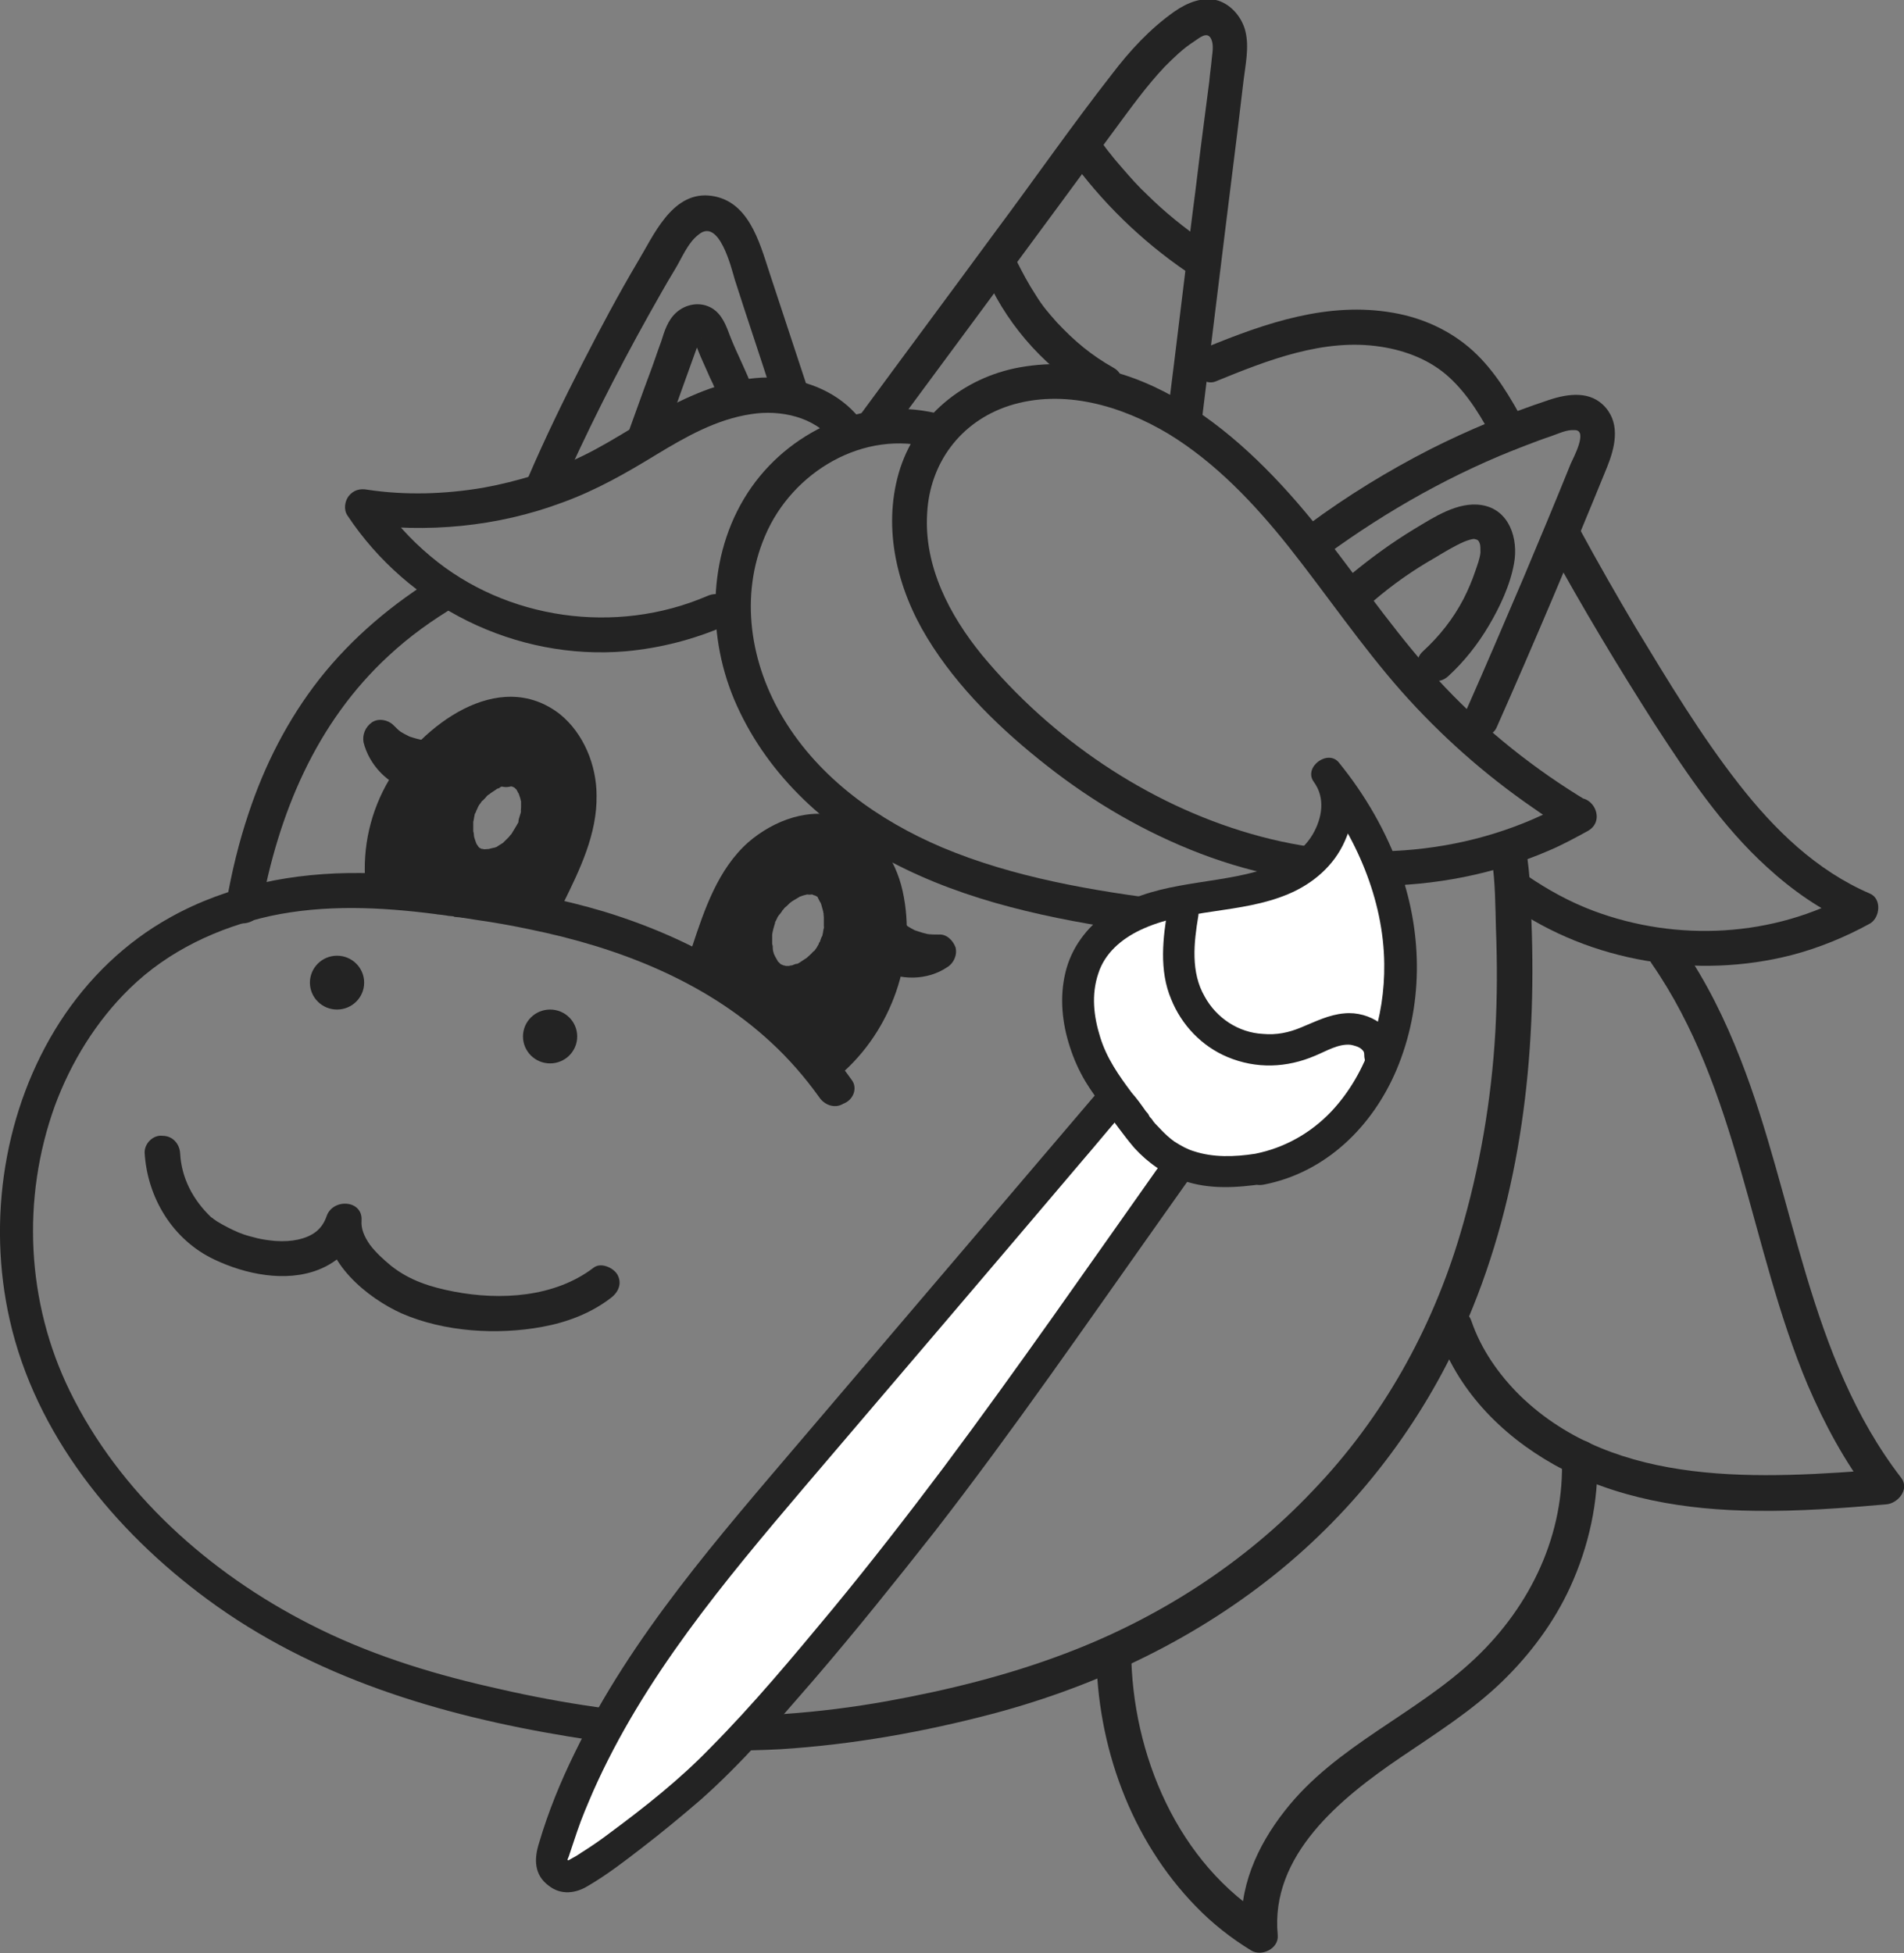 <?xml version="1.0" encoding="UTF-8"?> <svg xmlns="http://www.w3.org/2000/svg" width="117" height="120" viewBox="0 0 117 120" fill="none"><rect x="0" y="0" width="117" height="120" fill="#808080" stroke="none"/><g clip-path="url(#clip0_2364_5402)"><path d="M16.028 55.924C17.099 50.016 19.401 44.424 23.884 40.289C25.153 39.107 26.582 38.083 28.05 37.217C29.24 36.508 28.169 34.657 26.939 35.366C24.162 37.059 21.662 39.147 19.639 41.707C17.695 44.188 16.266 46.984 15.274 49.977C14.679 51.749 14.243 53.561 13.925 55.373C13.806 55.924 14.084 56.515 14.679 56.712C15.235 56.83 15.949 56.475 16.028 55.924Z" fill="#232323"></path><path d="M52.371 66.4C48.681 61.162 43.166 57.854 37.096 56.003C34.716 55.294 32.295 54.821 29.875 54.427C28.884 54.27 27.892 54.152 26.86 54.033C26.781 54.033 26.662 53.994 26.582 53.994C26.424 53.994 26.344 53.955 26.543 53.994C26.067 53.915 25.59 53.876 25.114 53.797C24.123 53.679 23.131 53.64 22.139 53.64C18.092 53.6 14.006 54.388 10.475 56.357C7.697 57.893 5.396 60.138 3.69 62.776C0.239 68.133 -0.793 74.946 0.596 81.09C2.183 88.139 7.023 94.047 12.736 98.261C19.243 103.065 27.019 105.389 34.914 106.689C39.239 107.397 43.563 107.712 47.927 107.476C52.371 107.2 56.775 106.413 61.099 105.271C67.566 103.538 73.636 100.624 78.794 96.37C83.793 92.235 87.721 86.918 90.22 81.011C93.474 73.331 94.426 64.903 94.108 56.633C94.069 55.175 94.029 53.758 93.791 52.301C93.712 51.71 92.958 51.395 92.442 51.552C91.807 51.71 91.609 52.301 91.688 52.891C91.887 54.27 91.886 55.648 91.926 57.066C92.006 59.193 92.006 61.28 91.887 63.407C91.648 67.581 90.934 71.756 89.744 75.773C87.998 81.68 84.944 87.154 80.659 91.605C76.453 96.055 71.177 99.442 65.424 101.608C61.893 102.947 58.203 103.853 54.513 104.522C50.347 105.271 46.062 105.586 41.817 105.389C37.85 105.192 33.843 104.522 29.994 103.617C26.225 102.75 22.496 101.569 19.044 99.796C12.855 96.646 7.34 91.723 4.285 85.461C1.627 80.026 1.31 73.646 3.373 67.936C4.365 65.258 5.912 62.737 7.975 60.728C10.355 58.405 13.411 56.987 16.624 56.278C19.957 55.569 23.369 55.727 26.741 56.16C26.939 56.2 27.138 56.2 27.336 56.239C27.416 56.239 27.535 56.278 27.614 56.278C27.693 56.278 28.011 56.318 27.892 56.318C27.773 56.318 28.09 56.357 28.169 56.357C28.288 56.357 28.368 56.396 28.487 56.396C28.725 56.436 29.003 56.475 29.241 56.515C30.351 56.672 31.462 56.869 32.573 57.105C37.969 58.208 43.285 60.256 47.372 64.037C48.483 65.061 49.474 66.203 50.347 67.424C50.665 67.896 51.3 68.133 51.815 67.817C52.45 67.581 52.688 66.872 52.371 66.4Z" fill="#232323"></path><path d="M8.887 70.811C9.045 73.567 10.593 76.167 13.172 77.388C15.076 78.293 17.536 78.805 19.559 78.018C20.868 77.506 21.741 76.561 22.178 75.261C21.463 75.182 20.749 75.064 20.035 74.985C19.877 77.545 22.574 79.751 24.677 80.696C27.296 81.838 30.549 82.035 33.326 81.523C34.834 81.247 36.302 80.696 37.532 79.751C38.008 79.396 38.246 78.845 37.928 78.293C37.651 77.86 36.897 77.545 36.461 77.9C34.08 79.711 30.747 79.908 27.891 79.357C26.462 79.081 25.193 78.687 24.042 77.781C23.566 77.388 23.09 76.954 22.733 76.482C22.376 75.97 22.178 75.497 22.217 74.985C22.297 73.725 20.472 73.607 20.075 74.71C19.797 75.537 19.202 75.97 18.29 76.167C17.933 76.245 17.456 76.285 16.901 76.245C16.544 76.206 16.504 76.206 16.266 76.167C15.988 76.127 15.671 76.049 15.393 75.97C14.798 75.812 14.481 75.655 14.005 75.418C13.767 75.3 13.568 75.182 13.37 75.064C13.291 75.025 13.211 74.946 13.132 74.906C13.013 74.828 13.013 74.828 13.132 74.906C13.092 74.867 13.053 74.828 12.973 74.788C11.862 73.725 11.148 72.386 11.069 70.85C11.029 70.259 10.593 69.787 9.998 69.787C9.442 69.708 8.887 70.22 8.887 70.811Z" fill="#232323"></path><path d="M24.598 54.349C24.32 51.158 25.749 48.126 28.327 46.196C29.478 45.33 31.144 44.581 32.573 45.29C33.763 45.881 34.398 47.26 34.477 48.52C34.636 50.607 33.604 52.616 32.731 54.467C32.493 54.979 32.573 55.648 33.128 55.924C33.604 56.2 34.358 56.081 34.596 55.53C35.627 53.443 36.699 51.237 36.659 48.874C36.659 47.023 35.866 45.054 34.398 43.873C30.628 40.958 25.907 44.621 23.924 47.89C22.773 49.819 22.257 52.064 22.456 54.309C22.495 54.9 22.932 55.373 23.527 55.373C24.043 55.412 24.638 54.9 24.598 54.349Z" fill="#232323"></path><path d="M25.868 46.393C25.749 46.354 25.59 46.315 25.471 46.275C25.55 46.315 25.63 46.354 25.749 46.393C25.511 46.275 25.273 46.157 25.074 45.999C25.154 46.039 25.233 46.118 25.312 46.157C25.074 45.999 24.915 45.803 24.717 45.566C24.757 45.645 24.836 45.724 24.876 45.803C24.717 45.606 24.598 45.369 24.479 45.133C24.519 45.212 24.558 45.291 24.598 45.409C24.519 45.251 24.479 45.094 24.439 44.936C23.844 45.291 23.249 45.645 22.614 45.999C23.606 47.063 25.114 47.654 26.542 47.614C27.098 47.575 27.653 47.142 27.613 46.551C27.574 45.999 27.137 45.448 26.542 45.487C26.304 45.487 26.066 45.487 25.828 45.448C25.907 45.448 26.026 45.487 26.106 45.487C25.749 45.448 25.392 45.33 25.034 45.212C25.114 45.251 25.193 45.291 25.312 45.33C24.995 45.172 24.677 45.015 24.4 44.818C24.479 44.857 24.558 44.936 24.638 44.975C24.479 44.857 24.32 44.7 24.162 44.542C23.844 44.227 23.249 44.109 22.852 44.385C22.456 44.66 22.257 45.133 22.337 45.606C22.694 47.023 23.844 48.205 25.273 48.599C25.828 48.756 26.463 48.402 26.621 47.85C26.74 47.181 26.463 46.551 25.868 46.393Z" fill="#232323"></path><path d="M31.462 46.039C29.836 46.236 28.368 47.102 27.574 48.559C26.86 49.898 26.662 51.749 27.574 53.049C28.09 53.797 28.883 54.23 29.796 54.27C30.589 54.309 31.462 53.994 32.097 53.522C33.327 52.616 34.12 51.237 34.2 49.741C34.239 48.874 34.041 47.929 33.486 47.22C32.851 46.393 31.819 45.96 30.788 46.236C30.232 46.393 29.836 47.023 30.034 47.575C30.232 48.126 30.788 48.48 31.383 48.323C31.581 48.283 31.383 48.323 31.343 48.323C31.383 48.323 31.462 48.323 31.502 48.323C31.304 48.323 31.383 48.323 31.462 48.323C31.502 48.323 31.661 48.362 31.462 48.323C31.502 48.362 31.581 48.362 31.621 48.402C31.661 48.441 31.78 48.48 31.621 48.402C31.661 48.441 31.7 48.48 31.74 48.52C31.899 48.717 31.661 48.362 31.78 48.599C31.819 48.638 31.819 48.717 31.859 48.756C31.859 48.756 31.819 48.599 31.859 48.717C31.899 48.835 31.938 48.953 31.978 49.071C31.978 49.111 32.018 49.307 32.018 49.15C31.978 49.032 32.018 49.189 32.018 49.229C32.018 49.347 32.018 49.504 32.018 49.623C32.018 49.701 31.978 50.016 32.018 49.78C32.018 49.898 31.978 50.016 31.938 50.135C31.899 50.253 31.859 50.371 31.859 50.489C31.859 50.528 31.819 50.607 31.78 50.647C31.859 50.41 31.78 50.686 31.74 50.725C31.621 50.922 31.502 51.119 31.383 51.316C31.502 51.119 31.304 51.395 31.264 51.434C31.184 51.513 31.105 51.592 31.026 51.67C30.986 51.71 30.947 51.749 30.907 51.789C30.947 51.749 31.066 51.631 30.907 51.789C30.788 51.867 30.708 51.907 30.589 51.986C30.55 52.025 30.47 52.064 30.431 52.064C30.232 52.143 30.391 52.064 30.431 52.064C30.272 52.104 30.113 52.143 29.955 52.182C30.193 52.143 29.836 52.182 29.756 52.182C29.598 52.143 29.677 52.182 29.756 52.182C29.717 52.182 29.637 52.143 29.558 52.143C29.598 52.143 29.756 52.261 29.558 52.143C29.518 52.104 29.479 52.104 29.399 52.064C29.439 52.104 29.558 52.222 29.439 52.064C29.399 52.025 29.241 51.867 29.36 51.986C29.439 52.104 29.36 51.946 29.32 51.907C29.28 51.867 29.28 51.828 29.241 51.749C29.241 51.71 29.161 51.552 29.201 51.67C29.241 51.789 29.201 51.67 29.201 51.631C29.161 51.513 29.122 51.395 29.122 51.316C29.082 51.119 29.122 51.316 29.122 51.355C29.122 51.277 29.122 51.198 29.082 51.08C29.082 50.962 29.082 50.804 29.082 50.686C29.082 50.607 29.082 50.568 29.082 50.489C29.042 50.686 29.082 50.528 29.082 50.489C29.122 50.371 29.122 50.253 29.161 50.095C29.161 50.016 29.201 49.977 29.241 49.898C29.32 49.701 29.201 49.938 29.241 49.859C29.32 49.741 29.36 49.583 29.439 49.465C29.479 49.426 29.518 49.347 29.558 49.307C29.558 49.268 29.756 49.071 29.637 49.229C29.717 49.111 29.836 49.032 29.915 48.914C29.955 48.874 29.994 48.835 30.074 48.795C30.113 48.756 30.272 48.638 30.113 48.756C30.232 48.677 30.351 48.599 30.47 48.52C30.51 48.48 30.589 48.441 30.629 48.441C30.708 48.402 30.828 48.362 30.669 48.402C30.828 48.323 30.947 48.283 31.105 48.244C31.184 48.244 31.224 48.205 31.304 48.205C31.343 48.205 31.621 48.165 31.383 48.165C31.938 48.087 32.494 47.732 32.454 47.102C32.494 46.59 32.057 45.96 31.462 46.039Z" fill="#232323"></path><path d="M35.468 48.047C35.429 47.575 35.23 47.023 34.834 46.748C34.754 46.708 34.675 46.669 34.556 46.63C34.477 46.157 34.239 45.763 33.921 45.487C33.723 45.054 33.485 44.66 33.207 44.306C32.969 43.991 32.572 44.03 32.334 44.227C32.215 44.148 32.096 44.109 31.938 44.109C31.065 44.109 30.192 44.345 29.438 44.779C28.764 44.975 28.089 45.172 27.415 45.33C26.939 45.448 26.939 45.999 27.216 46.275C26.978 46.472 26.74 46.708 26.542 46.984C26.224 47.26 25.947 47.575 25.709 47.929C25.034 48.835 24.598 49.819 24.32 50.922C24.161 51.434 24.082 51.986 23.963 52.498C23.844 53.049 23.685 53.6 23.963 54.112C24.201 54.585 24.717 54.821 25.233 54.861C25.788 54.9 26.264 54.664 26.78 54.624C27.256 54.703 27.732 54.821 28.208 54.861C28.883 54.979 29.597 55.057 30.311 54.979C30.43 55.963 31.62 56.2 32.414 55.766C33.009 55.412 33.326 54.742 33.604 54.073C34.556 53.128 35.151 51.828 35.111 50.45C35.111 50.371 35.072 50.253 35.032 50.213C35.31 49.544 35.548 48.795 35.468 48.047ZM33.525 50.056C33.445 51.198 32.533 52.261 31.541 52.734C31.263 52.891 30.946 52.97 30.668 53.01C29.914 53.364 29.002 53.403 28.367 52.813C27.772 52.301 27.692 51.552 27.891 50.883C27.851 50.804 27.851 50.725 27.851 50.607C27.811 49.701 28.01 48.874 28.724 48.284C29.279 47.811 29.993 47.614 30.708 47.575C32.175 47.496 33.644 48.441 33.525 50.056Z" fill="#232323"></path><path d="M51.616 66.045C54.79 63.328 56.377 58.838 55.465 54.742C55.028 52.773 53.798 50.922 51.815 50.253C49.791 49.544 47.53 50.41 45.983 51.749C44.118 53.403 43.285 55.884 42.531 58.169C42.094 59.468 44.197 60.059 44.634 58.759C45.189 57.105 45.705 55.372 46.855 53.994C47.768 52.891 49.236 51.986 50.744 52.182C52.251 52.419 53.045 53.837 53.362 55.175C53.759 56.711 53.6 58.405 53.164 59.901C52.608 61.713 51.577 63.288 50.148 64.509C49.712 64.903 49.752 65.651 50.148 66.045C50.505 66.478 51.18 66.439 51.616 66.045Z" fill="#232323"></path><path d="M53.996 59.547C55.306 60.256 56.972 60.256 58.202 59.429C58.599 59.193 58.837 58.681 58.718 58.208C58.559 57.775 58.162 57.381 57.686 57.42C57.448 57.42 57.17 57.42 56.932 57.381C57.012 57.381 57.131 57.42 57.21 57.42C56.853 57.381 56.536 57.263 56.179 57.145C56.258 57.184 56.337 57.223 56.456 57.263C56.139 57.145 55.822 56.948 55.544 56.751C55.623 56.79 55.703 56.869 55.782 56.908C55.623 56.79 55.465 56.633 55.306 56.475C54.909 56.081 54.155 56.042 53.758 56.475C53.362 56.908 53.362 57.578 53.758 58.011C54.75 59.074 56.258 59.665 57.686 59.586C57.488 58.917 57.329 58.247 57.131 57.578C56.972 57.657 56.853 57.735 56.694 57.814C56.774 57.775 56.853 57.735 56.972 57.696C56.694 57.814 56.456 57.893 56.139 57.932C56.218 57.932 56.337 57.893 56.417 57.893C56.139 57.932 55.861 57.932 55.584 57.893C55.663 57.893 55.782 57.932 55.861 57.932C55.584 57.893 55.346 57.814 55.107 57.735C55.187 57.775 55.266 57.814 55.385 57.853C55.306 57.814 55.187 57.775 55.107 57.735C54.592 57.46 53.917 57.617 53.639 58.129C53.362 58.562 53.481 59.232 53.996 59.547Z" fill="#232323"></path><path d="M50.188 54.939C50.267 55.057 50.346 55.176 50.386 55.333C50.307 55.176 50.386 55.373 50.386 55.373C50.426 55.451 50.426 55.491 50.465 55.569C50.505 55.727 50.545 55.845 50.584 56.003C50.584 56.081 50.624 56.16 50.624 56.2C50.584 56.003 50.624 56.357 50.624 56.357C50.624 56.515 50.624 56.633 50.624 56.79C50.624 56.869 50.624 56.948 50.624 56.987C50.624 56.948 50.664 56.83 50.624 57.027C50.584 57.145 50.584 57.302 50.545 57.42C50.545 57.499 50.505 57.539 50.465 57.617C50.465 57.657 50.346 57.893 50.426 57.775C50.465 57.657 50.386 57.854 50.386 57.854C50.346 57.893 50.307 57.972 50.307 58.011C50.227 58.129 50.188 58.248 50.108 58.326C50.108 58.366 49.95 58.523 50.029 58.405C50.108 58.326 49.989 58.484 49.95 58.484C49.87 58.602 49.751 58.681 49.632 58.799C49.593 58.838 49.553 58.878 49.474 58.917C49.355 58.996 49.236 59.075 49.117 59.153C49.037 59.193 48.998 59.232 48.918 59.232C49.077 59.153 48.918 59.232 48.879 59.232C48.799 59.271 48.76 59.271 48.68 59.311C48.641 59.311 48.363 59.35 48.561 59.35C48.482 59.35 48.125 59.35 48.323 59.35C48.244 59.35 48.204 59.311 48.125 59.311C47.966 59.232 48.085 59.311 48.125 59.311C48.085 59.271 48.006 59.271 47.966 59.232C47.847 59.114 47.887 59.193 47.966 59.232C47.926 59.193 47.887 59.153 47.847 59.114C47.688 58.996 47.887 59.193 47.807 59.075C47.768 58.996 47.688 58.878 47.649 58.799C47.569 58.641 47.609 58.759 47.649 58.799C47.609 58.759 47.609 58.681 47.569 58.641C47.53 58.523 47.49 58.405 47.49 58.287C47.45 58.09 47.49 58.248 47.49 58.287C47.49 58.208 47.49 58.09 47.45 58.011C47.45 57.893 47.45 57.775 47.45 57.617C47.45 57.539 47.45 57.499 47.45 57.42C47.411 57.617 47.45 57.46 47.45 57.42C47.49 57.145 47.569 56.908 47.649 56.633C47.569 56.79 47.688 56.475 47.649 56.633C47.688 56.593 47.688 56.515 47.728 56.475C47.768 56.357 47.847 56.239 47.926 56.16C47.966 56.121 48.006 56.042 48.045 56.003C48.045 55.963 48.164 55.806 48.085 55.924C48.006 56.042 48.125 55.885 48.164 55.845C48.204 55.766 48.283 55.727 48.323 55.688C48.442 55.569 48.561 55.451 48.68 55.373C48.521 55.491 48.641 55.412 48.68 55.373C48.76 55.333 48.799 55.294 48.879 55.254C48.958 55.215 48.998 55.176 49.077 55.136C49.117 55.097 49.315 55.018 49.156 55.097C49.315 55.018 49.513 54.979 49.672 54.939C49.434 54.979 50.029 54.979 49.87 54.939C49.712 54.9 49.91 54.939 49.95 54.979C50.069 55.018 50.108 55.057 49.989 54.979C50.029 55.018 50.108 55.018 50.148 55.057C50.346 55.176 50.029 54.939 50.227 55.097C50.267 55.136 50.307 55.215 50.227 55.097C50.267 55.176 50.307 55.254 50.346 55.333C50.584 55.845 51.378 56.003 51.814 55.727C52.37 55.373 52.449 54.821 52.211 54.27C51.854 53.403 50.902 52.931 50.029 52.813C49.196 52.734 48.283 53.049 47.609 53.522C46.26 54.467 45.467 55.924 45.308 57.539C45.149 59.114 45.903 60.925 47.569 61.438C49.315 61.95 51.14 60.729 52.053 59.311C53.124 57.657 53.124 55.53 52.132 53.837C51.854 53.364 51.14 53.128 50.664 53.443C50.108 53.758 49.91 54.388 50.188 54.939Z" fill="#232323"></path><path d="M54.672 55.885L53.6 54.073C53.362 53.246 52.926 52.458 52.291 51.867C52.172 51.749 52.053 51.71 51.934 51.671C51.934 51.355 51.696 51.08 51.26 51.159C50.783 51.237 50.347 51.355 49.911 51.513C49.474 51.513 49.038 51.631 48.641 51.907C48.562 51.867 48.482 51.828 48.363 51.789C47.887 51.671 47.371 51.946 47.014 52.261C46.419 52.734 46.062 53.443 45.824 54.152C45.745 54.191 45.665 54.23 45.586 54.27C44.594 55.255 44.078 56.554 44.118 57.893C43.84 58.563 43.602 59.232 43.801 59.941C44.039 60.807 45.07 61.438 45.824 60.807C46.261 61.319 46.816 61.792 47.411 62.186C47.808 62.462 48.205 62.698 48.601 62.974C48.958 63.367 49.157 63.879 49.553 64.194C49.95 64.51 50.466 64.706 50.982 64.51C51.537 64.312 51.815 63.801 52.093 63.328C52.41 62.895 52.688 62.422 52.926 61.95C53.481 60.965 53.878 59.98 53.997 58.878C54.037 58.484 54.076 58.051 54.037 57.617C54.076 57.302 54.076 56.987 54.037 56.672C54.553 56.672 54.91 56.278 54.672 55.885ZM48.006 60.532C46.419 60.059 45.665 58.208 46.181 56.712C46.657 55.373 48.006 54.27 49.434 54.073C49.831 53.994 50.188 54.112 50.466 54.27C50.903 54.388 51.26 54.664 51.418 55.057C52.093 57.027 50.823 61.398 48.006 60.532Z" fill="#232323"></path><path d="M67.367 101.529C67.407 107.24 69.47 113.029 73.517 117.164C74.509 118.188 75.659 119.094 76.889 119.842C77.524 120.236 78.595 119.724 78.516 118.897C78.04 113.974 82.404 110.469 86.054 107.988C88.196 106.531 90.458 105.113 92.322 103.301C94.028 101.647 95.496 99.678 96.488 97.512C97.639 94.992 98.234 92.274 98.155 89.517C98.115 88.139 95.933 88.139 95.972 89.517C96.171 94.243 94.068 98.654 90.656 101.884C87.006 105.349 82.086 107.24 78.952 111.257C77.246 113.423 76.056 116.062 76.334 118.858C76.889 118.543 77.405 118.228 77.96 117.913C72.366 114.526 69.549 107.752 69.51 101.45C69.549 100.151 67.367 100.151 67.367 101.529Z" fill="#232323"></path><path d="M88.315 81.759C89.505 85.343 92.203 88.139 95.496 89.99C99.265 92.078 103.59 92.786 107.875 92.826C110.533 92.865 113.191 92.668 115.889 92.432C116.603 92.392 117.357 91.526 116.841 90.817C111.088 83.374 110.295 73.607 106.962 65.1C106.01 62.658 104.859 60.295 103.352 58.129C103.034 57.657 102.4 57.42 101.884 57.736C101.408 58.011 101.17 58.72 101.487 59.193C106.843 66.912 107.518 76.639 111.088 85.107C112.12 87.509 113.35 89.793 114.937 91.881C115.254 91.329 115.571 90.817 115.889 90.266C108.271 90.857 99.305 91.487 93.393 85.737C92.084 84.437 91.013 82.901 90.418 81.168C89.981 79.869 87.879 80.42 88.315 81.759Z" fill="#232323"></path><path d="M93.711 26.072C92.838 24.457 91.886 22.803 90.498 21.543C89.149 20.322 87.443 19.534 85.618 19.219C81.611 18.51 77.762 19.849 74.112 21.346C73.557 21.582 73.2 22.055 73.358 22.685C73.517 23.197 74.152 23.669 74.707 23.433C77.881 22.133 81.372 20.755 84.864 21.306C86.411 21.543 87.919 22.133 89.069 23.197C90.26 24.299 91.093 25.717 91.847 27.174C92.481 28.395 94.346 27.292 93.711 26.072Z" fill="#232323"></path><path d="M92.799 55.648C97.758 59.114 104.265 60.177 110.097 58.681C111.763 58.247 113.39 57.578 114.898 56.751C115.532 56.396 115.651 55.215 114.898 54.9C111.605 53.482 109.026 50.962 106.844 48.165C104.503 45.172 102.519 41.864 100.535 38.595C99.345 36.587 98.195 34.578 97.084 32.53C96.409 31.309 94.544 32.412 95.219 33.633C97.242 37.335 99.424 40.958 101.686 44.503C103.709 47.614 105.812 50.765 108.589 53.285C110.137 54.703 111.882 55.924 113.787 56.751C113.787 56.121 113.787 55.53 113.787 54.9C108.986 57.578 103.075 57.893 97.917 55.963C96.449 55.412 95.1 54.663 93.83 53.797C93.354 53.443 92.64 53.718 92.362 54.191C92.085 54.703 92.323 55.333 92.799 55.648Z" fill="#232323"></path><path d="M81.491 34.106C85.26 31.349 89.387 29.025 93.751 27.371C94.267 27.174 94.782 26.977 95.258 26.82C95.734 26.662 96.25 26.387 96.766 26.426C97.599 26.426 96.687 28.119 96.528 28.474C95.576 30.837 94.584 33.2 93.592 35.563C92.442 38.241 91.291 40.958 90.101 43.636C89.863 44.148 89.942 44.778 90.498 45.093C90.974 45.369 91.727 45.251 91.965 44.7C94.306 39.422 96.568 34.066 98.75 28.71C99.226 27.529 99.583 26.111 98.67 25.047C97.758 23.984 96.369 24.181 95.179 24.575C92.68 25.402 90.22 26.426 87.879 27.607C85.26 28.946 82.761 30.482 80.42 32.215C79.944 32.57 79.706 33.16 80.023 33.672C80.301 34.184 81.015 34.46 81.491 34.106Z" fill="#232323"></path><path d="M84.427 36.902C85.578 35.917 86.808 35.051 88.117 34.303C88.712 33.948 89.347 33.554 89.982 33.279C90.18 33.2 90.537 33.082 90.617 33.121C90.815 33.16 90.855 33.2 90.934 33.397C90.974 33.515 90.974 33.751 90.974 33.948C90.934 34.342 90.775 34.736 90.656 35.09C90.458 35.681 90.22 36.232 89.942 36.784C89.307 38.005 88.474 39.068 87.443 40.013C86.411 40.958 87.958 42.494 88.99 41.549C89.982 40.643 90.815 39.58 91.489 38.438C92.164 37.296 92.799 35.957 93.037 34.618C93.314 33.121 92.759 31.309 91.053 31.034C89.585 30.797 88.117 31.782 86.927 32.491C85.499 33.357 84.15 34.342 82.88 35.405C82.444 35.799 82.483 36.547 82.88 36.941C83.356 37.335 83.991 37.256 84.427 36.902Z" fill="#232323"></path><path d="M97.56 49.229C94.346 47.299 91.371 44.936 88.792 42.219C86.094 39.383 83.872 36.114 81.452 33.003C77.048 27.332 70.581 21.188 62.686 22.566C59.155 23.197 56.219 25.638 55.227 29.065C54.236 32.53 55.148 36.193 56.973 39.186C58.838 42.258 61.536 44.857 64.353 47.063C67.209 49.307 70.383 51.158 73.795 52.458C80.619 55.057 88.435 55.176 95.18 52.261C96.013 51.907 96.806 51.474 97.6 51.04C98.79 50.331 97.719 48.48 96.489 49.189C90.577 52.576 83.396 53.128 76.89 51.237C70.462 49.386 64.591 45.369 60.345 40.249C58.322 37.768 56.775 34.775 56.973 31.546C57.132 28.474 58.996 25.914 62.012 24.929C65.344 23.866 68.915 24.929 71.811 26.662C74.707 28.434 77.088 30.955 79.191 33.594C81.531 36.547 83.634 39.659 86.134 42.494C88.514 45.172 91.212 47.575 94.188 49.623C94.902 50.135 95.656 50.607 96.409 51.04C97.679 51.789 98.75 49.938 97.56 49.229Z" fill="#232323"></path><path d="M57.885 25.481C53.481 24.26 48.76 26.269 46.181 29.931C43.523 33.712 43.364 38.792 45.11 42.967C46.975 47.378 50.546 50.765 54.791 52.97C59.433 55.412 64.63 56.475 69.788 57.224C75.382 58.051 81.65 58.523 86.213 54.506C86.649 54.112 86.61 53.364 86.213 52.97C85.776 52.537 85.102 52.576 84.666 52.97C81.214 56.003 76.215 55.885 71.93 55.333C67.169 54.742 62.289 53.915 57.885 52.064C53.997 50.41 50.387 47.85 48.165 44.188C46.102 40.801 45.428 36.626 47.014 32.924C48.681 28.986 53.085 26.347 57.33 27.529C58.639 27.962 59.234 25.875 57.885 25.481Z" fill="#232323"></path><path d="M53.045 25.993C51.855 24.339 50.029 23.472 48.046 23.236C45.864 23 43.642 23.748 41.698 24.693C39.675 25.678 37.849 27.017 35.826 28.001C33.882 28.946 31.819 29.577 29.677 29.97C27.336 30.364 24.916 30.443 22.575 30.088C22.138 30.01 21.742 30.088 21.424 30.482C21.186 30.797 21.107 31.309 21.345 31.664C25.074 37.296 31.7 40.604 38.484 40.013C40.587 39.816 42.571 39.304 44.515 38.477C45.07 38.241 45.189 37.453 44.911 37.02C44.594 36.469 43.959 36.39 43.444 36.626C37.849 39.029 31.105 38.083 26.463 34.184C25.233 33.16 24.122 31.939 23.249 30.601C22.852 31.113 22.416 31.664 22.019 32.176C26.225 32.767 30.549 32.373 34.556 30.876C36.62 30.128 38.484 29.065 40.349 27.922C42.174 26.82 44.039 25.756 46.181 25.441C47.927 25.166 50.069 25.599 51.18 27.095C51.537 27.568 52.132 27.804 52.648 27.489C53.124 27.174 53.362 26.465 53.045 25.993Z" fill="#232323"></path><path d="M34.318 30.443C35.985 26.662 37.849 22.96 39.873 19.337C40.389 18.431 40.904 17.486 41.46 16.58C41.896 15.871 42.253 14.926 42.928 14.414C44.197 13.351 44.951 16.502 45.15 17.171C45.903 19.534 46.697 21.858 47.451 24.221C47.887 25.52 49.99 24.969 49.553 23.63C48.8 21.346 48.046 19.061 47.292 16.777C46.657 14.847 45.983 12.209 43.523 12.012C41.261 11.854 40.151 14.493 39.198 16.068C38.008 18.077 36.897 20.164 35.826 22.252C34.636 24.575 33.485 26.938 32.454 29.34C32.216 29.852 32.295 30.483 32.85 30.798C33.287 31.073 34.08 30.955 34.318 30.443Z" fill="#232323"></path><path d="M40.706 27.332C41.42 25.245 42.174 23.157 42.928 21.07C42.967 20.991 42.967 20.991 42.928 21.07C42.967 21.031 42.967 20.952 43.007 20.913C43.047 20.873 43.047 20.834 43.086 20.755C43.086 20.794 43.047 20.794 43.047 20.834C42.928 20.834 42.928 20.873 42.769 20.834C42.69 20.834 42.61 20.794 42.571 20.755C42.65 20.834 42.65 20.834 42.61 20.794C42.571 20.716 42.69 20.952 42.69 20.991C42.729 21.07 42.729 21.07 42.69 20.952C42.69 20.991 42.729 21.07 42.729 21.109C42.848 21.385 42.928 21.621 43.047 21.897C43.245 22.33 43.444 22.803 43.642 23.236C43.88 23.709 43.999 24.024 44.158 24.496C44.356 25.048 44.911 25.402 45.507 25.245C46.022 25.087 46.459 24.457 46.26 23.906C45.864 22.803 45.269 21.7 44.872 20.676C44.634 20.046 44.396 19.337 43.761 18.943C43.047 18.51 42.134 18.668 41.539 19.219C41.023 19.692 40.825 20.361 40.627 20.991C40.389 21.621 40.19 22.252 39.952 22.882C39.476 24.142 39.04 25.402 38.563 26.702C38.365 27.253 38.762 27.883 39.317 28.041C39.992 28.277 40.508 27.883 40.706 27.332Z" fill="#232323"></path><path d="M54.671 26.702C59.274 20.479 63.876 14.257 68.478 7.995C69.47 6.656 70.422 5.317 71.573 4.096C72.128 3.545 72.683 2.993 73.358 2.56C73.715 2.324 74.191 1.89 74.429 2.402C74.588 2.757 74.509 3.19 74.469 3.545C74.429 4.017 74.35 4.529 74.31 5.002C74.191 5.908 74.072 6.853 73.953 7.759C73.715 9.531 73.517 11.342 73.279 13.115C72.763 17.171 72.287 21.267 71.771 25.323C71.692 25.914 72.326 26.387 72.842 26.387C73.477 26.387 73.874 25.875 73.913 25.323C74.389 21.464 74.866 17.565 75.342 13.705C75.58 11.776 75.818 9.885 76.056 7.955C76.175 6.971 76.294 5.986 76.413 4.962C76.532 3.978 76.77 2.914 76.532 1.93C76.334 1.103 75.699 0.315 74.866 0.039C73.913 -0.236 72.961 0.158 72.168 0.709C70.66 1.772 69.43 3.111 68.319 4.569C65.859 7.719 63.558 11.027 61.178 14.217C58.401 17.998 55.584 21.779 52.807 25.56C52.45 26.032 52.727 26.741 53.203 27.017C53.759 27.411 54.314 27.174 54.671 26.702Z" fill="#232323"></path><path d="M60.662 17.171C62.051 20.204 64.431 22.803 67.367 24.457C67.844 24.733 68.558 24.575 68.835 24.063C69.113 23.551 68.954 22.882 68.439 22.606C67.05 21.818 66.058 20.991 64.947 19.81C64.392 19.18 64.074 18.825 63.638 18.116C63.202 17.447 62.844 16.777 62.487 16.068C62.249 15.556 61.456 15.399 61.02 15.675C60.504 16.029 60.424 16.659 60.662 17.171Z" fill="#232323"></path><path d="M65.701 9.649C67.685 12.406 70.105 14.769 72.922 16.698C73.398 17.013 74.152 16.817 74.39 16.305C74.668 15.753 74.509 15.162 73.993 14.847C72.763 13.981 71.613 13.075 70.502 11.972C69.947 11.46 69.431 10.87 68.955 10.318C68.717 10.043 68.439 9.728 68.201 9.412C68.161 9.373 68.042 9.216 67.923 9.058C67.804 8.901 67.685 8.704 67.526 8.546C67.209 8.073 66.574 7.837 66.058 8.152C65.662 8.467 65.384 9.137 65.701 9.649Z" fill="#232323"></path><path d="M20.71 62.028C21.631 62.028 22.377 61.288 22.377 60.374C22.377 59.461 21.631 58.72 20.71 58.72C19.79 58.72 19.044 59.461 19.044 60.374C19.044 61.288 19.79 62.028 20.71 62.028Z" fill="#232323"></path><path d="M33.803 65.337C34.723 65.337 35.469 64.596 35.469 63.682C35.469 62.769 34.723 62.028 33.803 62.028C32.883 62.028 32.137 62.769 32.137 63.682C32.137 64.596 32.883 65.337 33.803 65.337Z" fill="#232323"></path><path d="M67.883 68.093C61.495 75.576 55.147 83.059 48.76 90.542C42.689 97.63 36.461 105.113 33.921 113.974C33.683 114.841 34.596 115.589 35.35 115.156C37.571 113.935 42.808 109.642 44.554 107.752C55.663 95.74 62.606 85.343 72.088 71.992" fill="white"></path><path d="M67.209 67.384C61.258 74.355 55.306 81.365 49.355 88.336C44.197 94.401 38.802 100.505 35.31 107.713C34.438 109.485 33.684 111.336 33.128 113.226C32.811 114.211 32.811 115.195 33.724 115.865C34.477 116.456 35.39 116.337 36.144 115.865C37.294 115.195 38.365 114.368 39.437 113.541C40.666 112.596 41.857 111.611 43.047 110.587C45.586 108.343 47.808 105.743 50.03 103.183C52.569 100.23 55.029 97.158 57.449 94.086C62.249 87.903 66.693 81.444 71.216 75.064C71.811 74.237 72.406 73.371 73.001 72.543C73.319 72.11 73.081 71.441 72.644 71.204C72.168 70.929 71.613 71.126 71.295 71.559C66.891 77.781 62.527 84.083 57.965 90.187C55.743 93.141 53.481 96.055 51.141 98.891C48.72 101.805 46.3 104.719 43.642 107.397C41.777 109.327 39.635 111.021 37.453 112.635C36.937 113.029 36.421 113.384 35.866 113.738C35.667 113.856 35.469 114.014 35.231 114.132C35.152 114.171 35.033 114.25 34.953 114.289C34.834 114.329 34.874 114.329 34.914 114.329C34.953 114.329 34.874 114.289 34.874 114.25C34.874 114.25 34.993 113.974 34.993 113.935C35.152 113.462 35.31 112.99 35.469 112.517C35.747 111.69 36.104 110.863 36.461 110.036C39.556 103.065 44.515 97.158 49.395 91.408C55.108 84.713 60.821 78.018 66.534 71.283C67.248 70.456 67.923 69.629 68.637 68.802C68.994 68.408 69.034 67.817 68.637 67.424C68.24 67.03 67.526 66.99 67.209 67.384Z" fill="#232323"></path><path d="M77.366 71.835C71.573 72.74 70.383 69.826 68.32 67.187C66.257 64.549 65.305 60.61 67.368 58.011C68.796 56.239 71.176 55.609 73.438 55.294C75.699 54.979 78.04 54.742 79.945 53.443C81.809 52.182 82.92 49.426 81.571 47.614C84.626 51.434 86.531 56.278 85.975 61.122C85.42 65.966 82.603 70.85 77.366 71.835Z" fill="white"></path><path d="M77.127 70.889C75.858 71.086 74.549 71.126 73.358 70.732C72.962 70.614 72.605 70.417 72.168 70.141C71.89 69.944 71.573 69.668 71.216 69.275C71.057 69.117 70.898 68.96 70.779 68.763C70.7 68.684 70.621 68.605 70.581 68.487C70.581 68.487 70.541 68.408 70.422 68.29C70.145 67.896 69.867 67.502 69.55 67.148C68.756 66.085 68.002 65.021 67.606 63.722C67.209 62.461 67.05 61.122 67.487 59.823C67.883 58.562 68.915 57.696 70.065 57.145C72.882 55.806 76.255 56.16 79.151 54.939C80.659 54.309 81.968 53.206 82.642 51.67C83.317 50.174 83.396 48.441 82.404 47.063C81.888 47.456 81.373 47.85 80.857 48.244C83.317 51.355 85.023 55.254 85.062 59.232C85.102 62.461 84.07 65.888 81.809 68.29C80.539 69.629 78.913 70.535 77.127 70.889C76.612 71.007 76.294 71.598 76.453 72.11C76.612 72.662 77.127 72.898 77.683 72.78C81.492 72.031 84.348 69.196 85.816 65.73C87.443 61.871 87.443 57.499 86.054 53.521C85.181 51.08 83.912 48.874 82.285 46.866C81.611 45.999 80.063 47.141 80.738 48.047C81.452 49.032 81.254 50.253 80.659 51.277C79.905 52.537 78.556 53.167 77.167 53.561C74.152 54.388 70.7 54.191 68.042 56.081C66.772 56.987 65.82 58.247 65.463 59.783C65.106 61.28 65.265 62.855 65.741 64.312C65.979 65.061 66.296 65.769 66.693 66.439C67.05 67.03 67.487 67.621 67.804 68.054C68.439 68.881 69.034 69.747 69.708 70.535C70.541 71.441 71.533 72.15 72.724 72.543C74.311 73.095 76.016 72.977 77.643 72.74C78.159 72.662 78.476 71.992 78.318 71.519C78.159 71.007 77.643 70.811 77.127 70.889Z" fill="#232323"></path><path d="M71.771 55.766C71.454 57.617 71.216 59.626 71.97 61.398C72.605 62.973 73.835 64.273 75.421 64.942C77.207 65.691 79.072 65.612 80.817 64.864C81.492 64.588 82.246 64.115 82.999 64.194C83.198 64.234 83.515 64.312 83.674 64.47C83.793 64.588 83.832 64.627 83.832 64.824C83.832 66.085 85.816 66.085 85.816 64.824C85.856 63.17 84.15 62.107 82.603 62.264C81.65 62.343 80.817 62.776 79.944 63.131C79.191 63.446 78.437 63.603 77.604 63.525C76.096 63.446 74.747 62.54 74.033 61.24C73.16 59.744 73.358 57.932 73.636 56.278C73.716 55.766 73.477 55.215 72.962 55.057C72.525 54.939 71.851 55.254 71.771 55.766Z" fill="#232323"></path></g><defs><clipPath id="clip0_2364_5402"><rect width="117" height="120" fill="white"></rect></clipPath></defs></svg> 